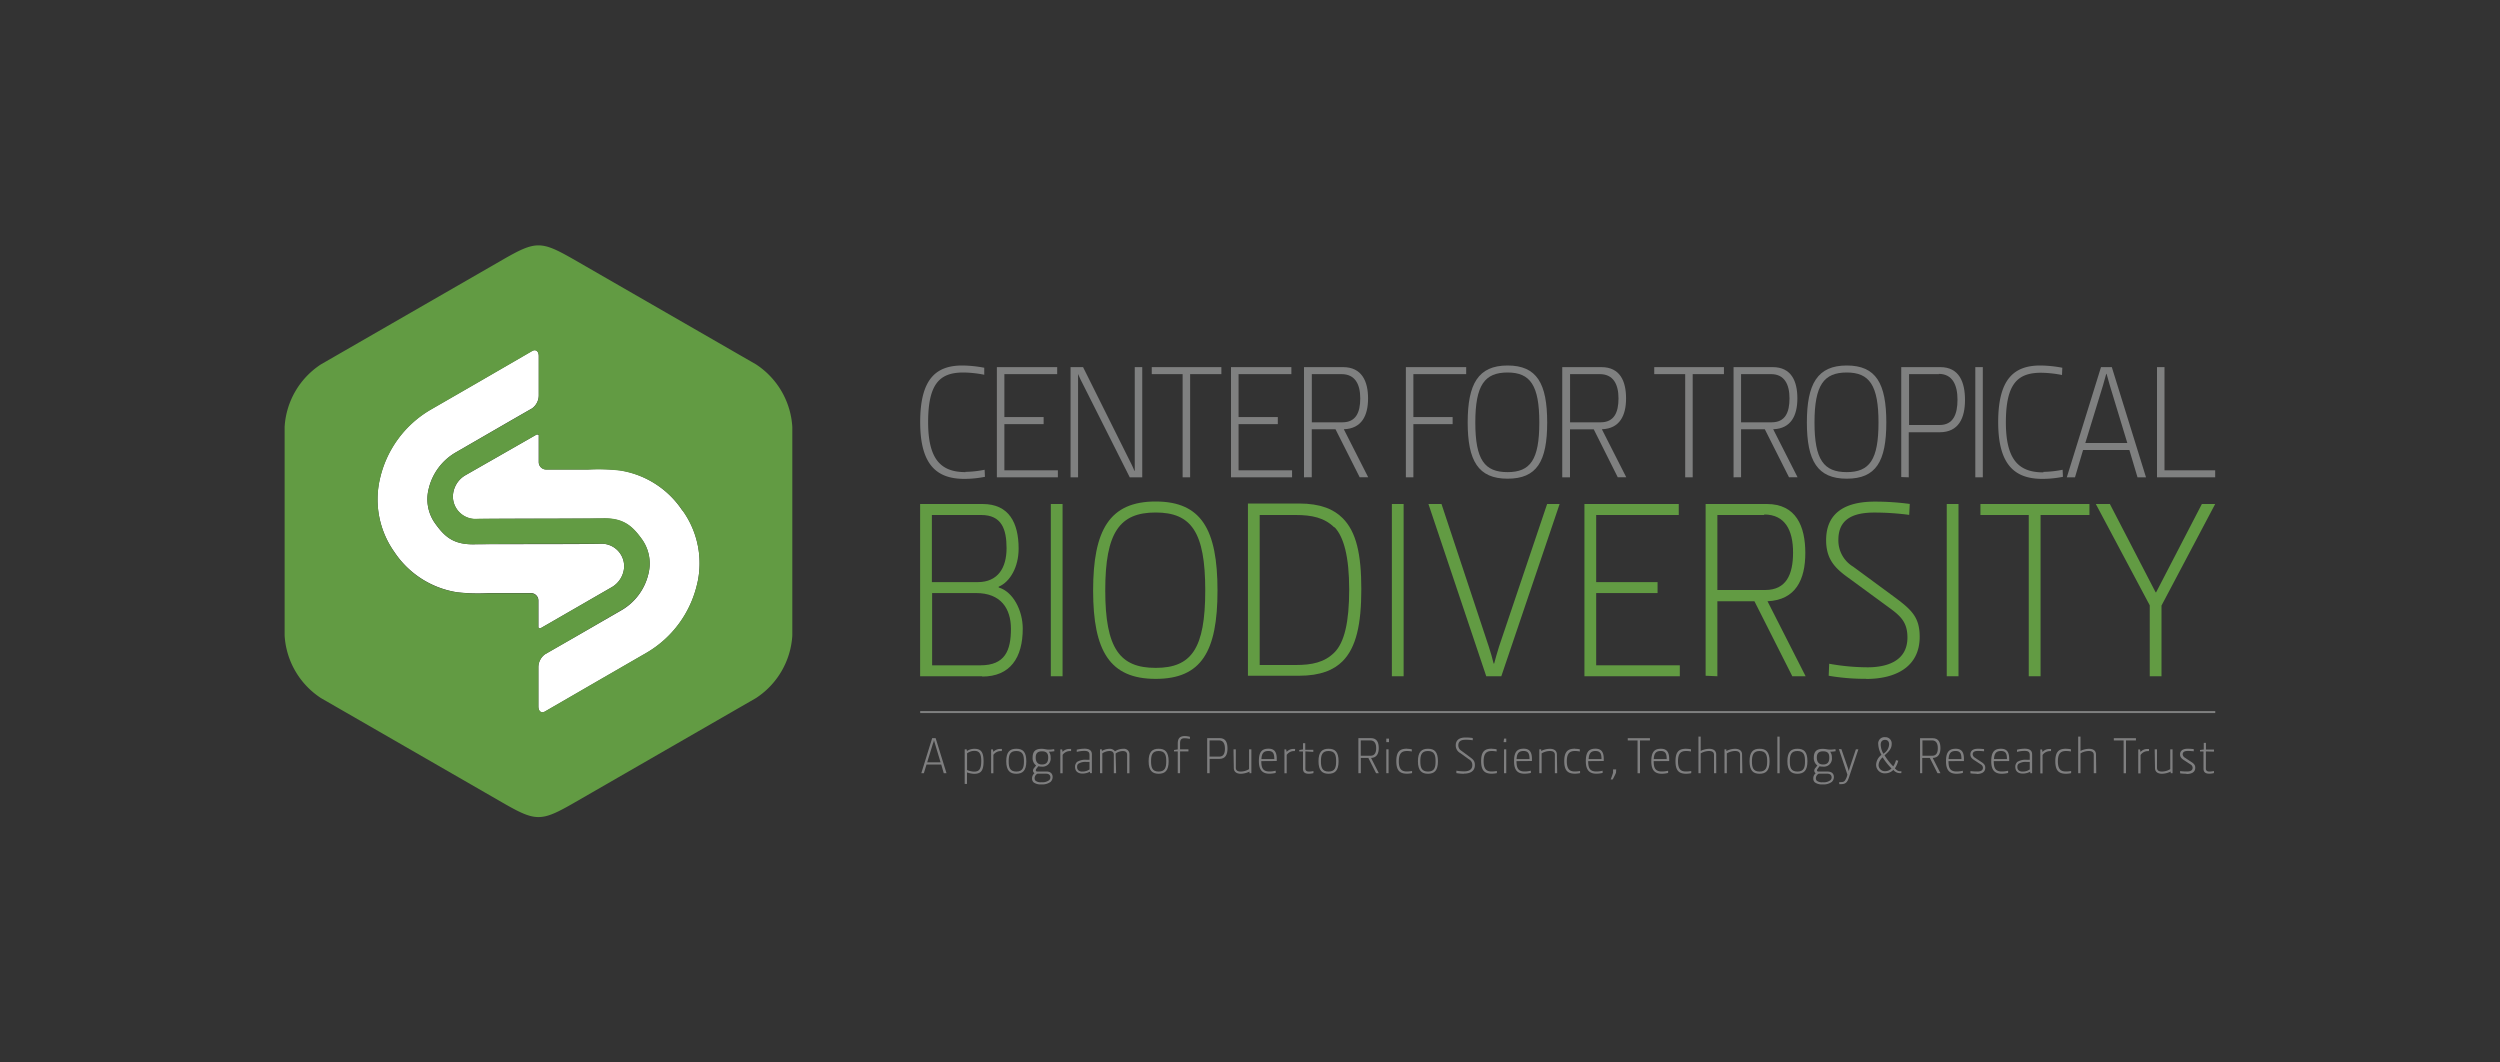 <svg id="Layer_1" data-name="Layer 1" xmlns="http://www.w3.org/2000/svg" viewBox="0 0 400 170"><rect x="0" y="0" width="400" height="170" fill="#333333" stroke="none"/><defs><style>.cls-1{fill:#fff;}.cls-2{fill:#629b43;}.cls-3{fill:#7f8080;}.cls-4{fill:#7f7f80;}</style></defs><path class="cls-1" d="M109.24,81.7a14.49,14.49,0,0,1,2.32,11.69,17.23,17.23,0,0,1-8.14,11.09l-7.56,4.36-8.64,5c-.6.35-1.08,0-1.08-.81v-6.31a2.58,2.58,0,0,1,1.08-2.06L91.87,102l7.57-4.36a9.12,9.12,0,0,0,4.32-5.88,6.66,6.66,0,0,0-1-5.39c-1.52-2.12-2.91-3.45-6.25-3.41s-16.65,0-20.11.08a3.61,3.61,0,0,1-3.93-3.49A4,4,0,0,1,74.53,76L85.8,69.55a.3.3,0,0,1,.39.1.32.32,0,0,1,0,.14v4.14a1.18,1.18,0,0,0,1.19,1.18H94.1a30,30,0,0,1,5.09.14,14.74,14.74,0,0,1,10,6.45"/><path class="cls-1" d="M99.87,90.49A4,4,0,0,1,97.8,94l-11.27,6.5a.28.28,0,0,1-.38-.1.22.22,0,0,1,0-.13V96.08a1.19,1.19,0,0,0-1.18-1.19H78.24a30,30,0,0,1-5.09-.13,14.84,14.84,0,0,1-10.06-6.45,14.55,14.55,0,0,1-2.31-11.7,17.19,17.19,0,0,1,8.14-11.09l7.56-4.36,8.63-5c.6-.35,1.09,0,1.09.81,0,.57,0,5.75,0,6.32a2.59,2.59,0,0,1-1.08,2.06c-1.15.65-3.49,2-4.65,2.67L72.9,72.4a9.17,9.17,0,0,0-4.33,5.89,6.67,6.67,0,0,0,1,5.39c1.51,2.13,2.9,3.45,6.25,3.41s16.64,0,20.11-.08a3.61,3.61,0,0,1,3.93,3.48"/><path class="cls-2" d="M97.8,94a4,4,0,0,0,2.07-3.47A3.62,3.62,0,0,0,95.93,87c-3.46,0-16.81,0-20.11.08s-4.73-1.28-6.24-3.41a6.63,6.63,0,0,1-1-5.39,9.13,9.13,0,0,1,4.33-5.88l7.56-4.36,4.65-2.68a2.55,2.55,0,0,0,1.08-2.05V57c0-.8-.48-1.16-1.07-.81l-8.64,5-7.56,4.36a17.19,17.19,0,0,0-8.14,11.09,14.55,14.55,0,0,0,2.31,11.7,14.74,14.74,0,0,0,10.06,6.44,29.87,29.87,0,0,0,5.09.15h6.69a1.19,1.19,0,0,1,1.18,1.19v4.13a.27.27,0,0,0,.42.24Zm13.75-.57a14.44,14.44,0,0,0-2.31-11.69,14.73,14.73,0,0,0-10.06-6.45,30.81,30.81,0,0,0-5.08-.15H87.41a1.18,1.18,0,0,1-1.19-1.18V69.79a.32.32,0,0,0,0-.14.28.28,0,0,0-.39-.1L74.53,76a4,4,0,0,0-2.07,3.46A3.62,3.62,0,0,0,76.4,83c3.46,0,16.81,0,20.11-.08s4.73,1.28,6.25,3.41a6.66,6.66,0,0,1,1,5.39,9.12,9.12,0,0,1-4.32,5.88L91.87,102l-4.65,2.68a2.58,2.58,0,0,0-1.08,2.06V113c0,.79.48,1.16,1.08.81l8.64-5,7.55-4.36a17.16,17.16,0,0,0,8.14-11.09M126.77,68.3v33.39a12.87,12.87,0,0,1-5.81,10l-29,16.7c-5.42,3.12-6.19,3.12-11.61,0l-29-16.7a12.85,12.85,0,0,1-5.81-10V68.3a12.84,12.84,0,0,1,5.81-10l29-16.7c5.42-3.12,6.18-3.12,11.61,0l29,16.7a12.87,12.87,0,0,1,5.81,10"/><path class="cls-3" d="M154.45,75.5a16.85,16.85,0,0,0,3.09-.34l.05,1.13a17,17,0,0,1-3.29.33c-4.35,0-7.07-2.16-7.07-9.08s2.53-9.06,6.75-9.06a19.62,19.62,0,0,1,3.5.36l0,1.12a18,18,0,0,0-3.32-.36c-3.72,0-5.66,1.67-5.66,7.94,0,6.06,2.12,8,6,8"/><polygon class="cls-3" points="159.5 76.37 159.5 58.74 169.15 58.74 169.15 59.86 160.7 59.86 160.7 66.73 166.98 66.73 166.98 67.86 160.7 67.86 160.7 75.25 169.26 75.25 169.26 76.37 159.5 76.37"/><path class="cls-3" d="M180.72,73.65c.21.42.52,1,.78,1.68h.06c0-.61,0-1.16,0-1.68V58.74h1.2V76.37h-2l-7.49-14.89c-.29-.57-.52-1-.78-1.64h0c0,.6,0,1.15,0,1.67V76.37h-1.2V58.74h2Z"/><polygon class="cls-3" points="190.42 59.86 190.42 76.37 189.22 76.37 189.22 59.86 184.28 59.86 184.28 58.74 195.42 58.74 195.42 59.86 190.42 59.86"/><polygon class="cls-3" points="196.96 76.37 196.96 58.74 206.62 58.74 206.62 59.86 198.17 59.86 198.17 66.73 204.45 66.73 204.45 67.86 198.17 67.86 198.17 75.25 206.73 75.25 206.73 76.37 196.96 76.37"/><path class="cls-3" d="M214.68,59.86h-4.79v7.71h4.9c2.14,0,2.85-1.57,2.85-3.82s-.81-3.89-3-3.89m-6,16.51V58.74h6.25c3,0,4,2.27,4,5s-1,4.84-3.88,4.94l3.9,7.68h-1.36l-3.87-7.68h-3.8v7.68Z"/><polygon class="cls-3" points="224.94 76.37 224.94 58.74 234.59 58.74 234.59 59.86 226.14 59.86 226.14 66.73 232.42 66.73 232.42 67.86 226.14 67.86 226.14 76.37 224.94 76.37"/><path class="cls-3" d="M241.21,59.6c-3.66,0-5.16,2-5.16,8s1.5,7.94,5.16,7.94,5.08-2,5.08-7.94-1.44-8-5.08-8m0-1.12c4.69,0,6.34,2.87,6.34,9.11s-1.65,9-6.34,9-6.38-2.85-6.38-9,1.67-9.11,6.38-9.11"/><path class="cls-3" d="M256,59.86h-4.79v7.71h4.89c2.15,0,2.86-1.57,2.86-3.82s-.82-3.89-3-3.89m-6,16.51V58.74h6.26c3,0,3.95,2.27,3.95,5s-1,4.84-3.87,4.94l3.9,7.68h-1.36L255,68.69h-3.8v7.68Z"/><polygon class="cls-3" points="270.83 59.86 270.83 76.37 269.63 76.37 269.63 59.86 264.68 59.86 264.68 58.74 275.83 58.74 275.83 59.86 270.83 59.86"/><path class="cls-3" d="M283.37,59.86h-4.8v7.71h4.9c2.15,0,2.85-1.57,2.85-3.82s-.81-3.89-2.95-3.89m-6,16.51V58.74h6.26c3,0,3.95,2.27,3.95,5s-1,4.84-3.87,4.94l3.9,7.68h-1.37l-3.87-7.68h-3.8v7.68Z"/><path class="cls-3" d="M295.48,59.6c-3.66,0-5.16,2-5.16,8s1.5,7.94,5.16,7.94,5.08-2,5.08-7.94-1.44-8-5.08-8m0-1.12c4.69,0,6.33,2.87,6.33,9.11s-1.64,9-6.33,9-6.38-2.85-6.38-9,1.67-9.11,6.38-9.11"/><path class="cls-3" d="M310.24,59.86h-4.79V68h4.89c2.15,0,2.86-1.68,2.86-4.05s-.82-4.13-3-4.13m-6,16.51V58.74h6.25c3,0,3.95,2.37,3.95,5.25s-1,5.17-4.06,5.17h-4.94v7.21Z"/><rect class="cls-3" x="316.05" y="58.74" width="1.2" height="17.63"/><path class="cls-3" d="M326.93,75.5a16.85,16.85,0,0,0,3.09-.34l.05,1.13a16.9,16.9,0,0,1-3.29.33c-4.35,0-7.07-2.16-7.07-9.08s2.54-9.06,6.75-9.06a19.82,19.82,0,0,1,3.51.36L329.92,60a18.22,18.22,0,0,0-3.33-.36c-3.72,0-5.65,1.67-5.65,7.94,0,6.06,2.12,8,6,8"/><path class="cls-3" d="M337,59.81c-.16.6-.34,1.26-.52,1.85l-2.83,9.22h6.72l-2.8-9.22c-.18-.59-.36-1.25-.52-1.85ZM340.7,72h-7.41L332,76.37h-1.31l5.47-17.63h1.73l5.47,17.63H342Z"/><polygon class="cls-3" points="345.12 76.37 345.12 58.74 346.32 58.74 346.32 75.25 354.43 75.25 354.43 76.37 345.12 76.37"/><path class="cls-2" d="M156.14,94.89h-7v11.56h7.74c3.92,0,4.87-2.37,4.87-5.84,0-3.27-1.64-5.72-5.57-5.72M157,82.4h-7.9V93.14h7.33c3.27,0,4.62-2.33,4.62-5.43s-.82-5.31-4.05-5.31m.17,25.8h-9.95V80.64h10c4.21,0,5.76,3,5.76,7.15,0,2.9-1.35,5.31-3.19,6.08V94c2.3.66,3.85,3.68,3.85,6.58,0,4.65-2,7.67-6.5,7.67"/><rect class="cls-2" x="168.13" y="80.64" width="1.88" height="27.56"/><path class="cls-2" d="M184.9,82c-5.73,0-8.06,3.14-8.06,12.45s2.33,12.41,8.06,12.41,7.94-3.06,7.94-12.41S190.59,82,184.9,82m0-1.76c7.32,0,9.9,4.49,9.9,14.25s-2.58,14.13-9.9,14.13-10-4.45-10-14.13,2.62-14.25,10-14.25"/><path class="cls-2" d="M213.5,84.4c-1.6-1.59-3.64-2-6.18-2h-5.77v24h5.77c2.54,0,4.58-.4,6.18-2s2.37-4.85,2.37-10.08-.86-8.45-2.37-10m-13.83-3.76h8.14c3.52,0,5.61.94,7,2.33,2.21,2.2,3,5.8,3,11.39s-.81,9.31-3,11.52c-1.39,1.38-3.48,2.32-7,2.32h-8.14Z"/><rect class="cls-2" x="222.7" y="80.64" width="1.88" height="27.56"/><path class="cls-2" d="M239.07,106.16c.16-.65.49-1.8.77-2.69l7.7-22.83h2l-9.33,27.56H237.8l-9.25-27.56h2.09l7.57,22.83c.29.89.61,2,.77,2.69Z"/><polygon class="cls-2" points="253.51 108.2 253.51 80.64 268.6 80.64 268.6 82.4 255.39 82.4 255.39 93.14 265.21 93.14 265.21 94.89 255.39 94.89 255.39 106.45 268.77 106.45 268.77 108.2 253.51 108.2"/><path class="cls-2" d="M282.27,82.4h-7.49v12h7.65c3.35,0,4.46-2.45,4.46-6s-1.27-6.08-4.62-6.08m-9.37,25.8V80.64h9.78c4.7,0,6.17,3.56,6.17,7.84S287.3,96,282.8,96.2l6.1,12h-2.13l-6.06-12h-5.93v12Z"/><path class="cls-2" d="M298.59,108.61a34.16,34.16,0,0,1-6-.49l.08-1.92a35.28,35.28,0,0,0,6.13.57c3.12,0,6.39-1,6.39-4.77,0-2.33-1-3.35-2.66-4.58l-6.83-5c-2.09-1.51-3.52-2.94-3.52-6,0-4,2.57-6.16,7.77-6.16a41.72,41.72,0,0,1,5.61.37l-.09,1.75a42.13,42.13,0,0,0-5.6-.37c-3.64,0-5.73,1.22-5.73,4.37a4.89,4.89,0,0,0,2.37,4.29l6.1,4.49c3.11,2.28,4.54,3.43,4.54,6.73,0,4.82-3.85,6.74-8.55,6.74"/><rect class="cls-2" x="311.48" y="80.64" width="1.88" height="27.56"/><polygon class="cls-2" points="326.49 82.4 326.49 108.2 324.6 108.2 324.6 82.4 316.87 82.4 316.87 80.64 334.31 80.64 334.31 82.4 326.49 82.4"/><polygon class="cls-2" points="345.84 96.89 345.84 108.2 343.96 108.2 343.96 96.85 335.33 80.64 337.58 80.64 344.9 94.77 344.98 94.77 352.3 80.64 354.43 80.64 345.84 96.89"/><path class="cls-4" d="M149.42,118.45c0,.19-.11.4-.17.59l-.9,2.93h2.14L149.6,119c-.06-.19-.12-.4-.17-.59Zm1.18,3.88h-2.36l-.42,1.38h-.41l1.74-5.61h.55l1.74,5.61H151Z"/><path class="cls-4" d="M155.93,120.14a2,2,0,0,0-1.2.39v2.67a3,3,0,0,0,1.12.26c.84,0,1.15-.44,1.15-1.71,0-1.07-.27-1.61-1.07-1.61m-1.27-.25.05.27h0a2.21,2.21,0,0,1,1.2-.35c1,0,1.46.46,1.46,2s-.45,2-1.52,2a3.67,3.67,0,0,1-1.13-.23v1.85h-.37v-5.53Z"/><path class="cls-4" d="M160.29,120.17h-.21a1.45,1.45,0,0,0-1.14.61v2.94h-.36v-3.82h.28l.08.4h0a1.47,1.47,0,0,1,1.12-.47h.25Z"/><path class="cls-4" d="M162.6,120.16c-1.06,0-1.21.71-1.21,1.64s.15,1.65,1.22,1.65,1.22-.71,1.22-1.65-.16-1.64-1.23-1.64m0,3.64c-1,0-1.6-.5-1.6-2s.58-2,1.61-2,1.6.49,1.6,2-.59,2-1.61,2"/><path class="cls-4" d="M166.71,122.32c.78,0,1-.47,1-1.11s-.24-1-1-1-1,.39-1,1,.25,1.11,1,1.11m.7,1.47H166a.81.81,0,0,0-.46.76.53.53,0,0,0,.15.37,1.35,1.35,0,0,0,.95.24,1.76,1.76,0,0,0,1.22-.33.56.56,0,0,0,.2-.47c0-.36-.27-.57-.68-.57m1.33-3.6a5.1,5.1,0,0,1-.84.08h-.05a1.45,1.45,0,0,1,.28.93,1.29,1.29,0,0,1-1.43,1.46,2.29,2.29,0,0,1-.54-.06l-.31.4a.45.45,0,0,0-.09.26c0,.11.07.18.23.18h1.46c.68,0,1,.37,1,.89a1.06,1.06,0,0,1-.33.77,2.16,2.16,0,0,1-1.46.4,1.87,1.87,0,0,1-1.25-.32.81.81,0,0,1-.25-.6,1.07,1.07,0,0,1,.39-.87h0a.49.49,0,0,1-.24-.41.72.72,0,0,1,.13-.37l.37-.45a1.46,1.46,0,0,1-.56-1.27c0-1,.47-1.4,1.43-1.4.5,0,.74.13,1.17.13a5.06,5.06,0,0,0,.84-.08Z"/><path class="cls-4" d="M171.37,120.17h-.22a1.44,1.44,0,0,0-1.13.61v2.94h-.37v-3.82h.29l.07.4h0a1.44,1.44,0,0,1,1.12-.47h.25Z"/><path class="cls-4" d="M174.32,121.91h-.49a2.08,2.08,0,0,0-1.33.31.64.64,0,0,0-.16.48.67.67,0,0,0,.19.54.86.86,0,0,0,.63.21,2,2,0,0,0,1.16-.34Zm-2.09.06a2.51,2.51,0,0,1,1.66-.4l.43,0v-.79c0-.48-.26-.64-.84-.64a5.57,5.57,0,0,0-1.2.16l0-.35a5.47,5.47,0,0,1,1.23-.16c.76,0,1.19.27,1.19.91v3h-.3l0-.24h0a2.5,2.5,0,0,1-1.19.31c-.67,0-1.2-.3-1.2-1.09a1,1,0,0,1,.28-.72"/><path class="cls-4" d="M178.58,123.71h-.37v-2.93c0-.48-.3-.62-.69-.62a2.13,2.13,0,0,0-1.15.38v3.17H176v-3.82h.3l0,.27h0a2.42,2.42,0,0,1,1.23-.35,1,1,0,0,1,.86.41h0a2.32,2.32,0,0,1,1.32-.41.87.87,0,0,1,1,.91v3h-.37v-2.93c0-.48-.29-.62-.69-.62a2,2,0,0,0-1.15.39,1.23,1.23,0,0,1,0,.2Z"/><path class="cls-4" d="M185.38,120.16c-1.06,0-1.21.71-1.21,1.64s.15,1.65,1.21,1.65,1.22-.71,1.22-1.65-.16-1.64-1.22-1.64m0,3.64c-1,0-1.6-.5-1.6-2s.58-2,1.6-2,1.6.49,1.6,2-.58,2-1.6,2"/><path class="cls-4" d="M190.37,118.23a4,4,0,0,0-.87-.11c-.57,0-.69.33-.69.85v.92h1.34v.33h-1.34v3.49h-.37v-3.49h-.6V120l.6-.09V119c0-.69.19-1.23,1.14-1.23a3.53,3.53,0,0,1,.81.12Z"/><path class="cls-4" d="M195.05,118.46h-1.52v2.6h1.56c.68,0,.9-.53.9-1.28s-.25-1.32-.94-1.32m-1.9,5.25V118.1h2c1,0,1.25.76,1.25,1.68s-.31,1.64-1.29,1.64h-1.57v2.29Z"/><path class="cls-4" d="M197.36,119.89h.37v2.94c0,.48.34.62.81.62a2.59,2.59,0,0,0,1.31-.39v-3.17h.37v3.82h-.3l0-.26h0a3.26,3.26,0,0,1-1.41.35c-.62,0-1.1-.29-1.1-.92Z"/><path class="cls-4" d="M202.94,120.16c-.67,0-1.07.27-1.11,1.29h2.06c0-.86-.18-1.29-.95-1.29m-1.13,1.62c0,1,.19,1.66,1.3,1.66a3.92,3.92,0,0,0,1-.13v.36a4.8,4.8,0,0,1-1,.12c-1,0-1.69-.46-1.69-2s.53-2,1.55-2,1.31.64,1.31,1.65v.32Z"/><path class="cls-4" d="M207.18,120.17H207a1.44,1.44,0,0,0-1.13.61v2.94h-.36v-3.82h.28l.07.4h0a1.46,1.46,0,0,1,1.12-.47h.25Z"/><path class="cls-4" d="M208.86,120.22V123c0,.28.19.45.58.45a3.43,3.43,0,0,0,.71-.08v.33a3.13,3.13,0,0,1-.72.1c-.82,0-.95-.39-.95-.84v-2.73h-.6V120l.6-.09v-1h.36v1.06h1.29v.33Z"/><path class="cls-4" d="M212.56,120.16c-1.05,0-1.21.71-1.21,1.64s.16,1.65,1.22,1.65,1.21-.71,1.21-1.65-.15-1.64-1.22-1.64m0,3.64c-1,0-1.6-.5-1.6-2s.58-2,1.61-2,1.6.49,1.6,2-.58,2-1.61,2"/><path class="cls-4" d="M219.25,118.46h-1.53v2.46h1.56c.68,0,.91-.5.91-1.22s-.26-1.24-.94-1.24m-1.91,5.25V118.1h2c1,0,1.26.73,1.26,1.6s-.32,1.54-1.23,1.57l1.24,2.44h-.44l-1.23-2.44h-1.21v2.44Z"/><path class="cls-4" d="M221.81,119.89h.36v3.82h-.36Zm0-1.71h.43v.56h-.43Z"/><path class="cls-4" d="M225.12,119.81a3.6,3.6,0,0,1,.77.08l0,.35a4.08,4.08,0,0,0-.76-.08c-.81,0-1.32.32-1.32,1.65s.53,1.63,1.29,1.63a5.69,5.69,0,0,0,.83-.08v.34a5,5,0,0,1-.78.09c-1.09,0-1.74-.39-1.74-2s.63-2,1.72-2"/><path class="cls-4" d="M228.47,120.16c-1.06,0-1.22.71-1.22,1.64s.16,1.65,1.23,1.65,1.21-.71,1.21-1.65-.16-1.64-1.22-1.64m0,3.64c-1,0-1.6-.5-1.6-2s.58-2,1.61-2,1.59.49,1.59,2-.58,2-1.6,2"/><path class="cls-4" d="M234.24,123.8a7.88,7.88,0,0,1-1.22-.1v-.39a7.34,7.34,0,0,0,1.25.11c.63,0,1.3-.2,1.3-1a1,1,0,0,0-.54-.93l-1.39-1a1.37,1.37,0,0,1-.72-1.23c0-.82.53-1.26,1.58-1.26a8.31,8.31,0,0,1,1.14.08v.36a7.28,7.28,0,0,0-1.14-.08c-.74,0-1.17.25-1.17.89a1,1,0,0,0,.49.87l1.24.92c.63.46.92.69.92,1.37,0,1-.79,1.37-1.74,1.37"/><path class="cls-4" d="M238.69,119.81a3.48,3.48,0,0,1,.77.08l0,.35a3.92,3.92,0,0,0-.76-.08c-.81,0-1.32.32-1.32,1.65s.54,1.63,1.3,1.63a5.43,5.43,0,0,0,.82-.08l0,.34a5,5,0,0,1-.78.09c-1.09,0-1.74-.39-1.74-2s.62-2,1.71-2"/><path class="cls-4" d="M240.65,119.89H241v3.82h-.36Zm0-1.71H241v.56h-.43Z"/><path class="cls-4" d="M243.77,120.16c-.67,0-1.07.27-1.12,1.29h2.07c0-.86-.19-1.29-.95-1.29m-1.13,1.62c0,1,.19,1.66,1.3,1.66a4,4,0,0,0,1-.13l0,.36a5,5,0,0,1-1,.12c-1.05,0-1.69-.46-1.69-2s.53-2,1.54-2,1.32.64,1.32,1.65v.32Z"/><path class="cls-4" d="M249.15,123.71h-.37v-2.93c0-.48-.34-.62-.81-.62a2.65,2.65,0,0,0-1.31.38v3.17h-.37v-3.82h.3l0,.27h0a3.1,3.1,0,0,1,1.41-.35c.61,0,1.1.28,1.1.91Z"/><path class="cls-4" d="M252,119.81a3.48,3.48,0,0,1,.77.08l0,.35a4,4,0,0,0-.77-.08c-.8,0-1.31.32-1.31,1.65s.53,1.63,1.3,1.63a5.56,5.56,0,0,0,.82-.08l0,.34a5.25,5.25,0,0,1-.78.09c-1.09,0-1.75-.39-1.75-2s.64-2,1.72-2"/><path class="cls-4" d="M255.29,120.16c-.66,0-1.06.27-1.11,1.29h2.06c0-.86-.18-1.29-1-1.29m-1.13,1.62c0,1,.19,1.66,1.31,1.66a3.9,3.9,0,0,0,1-.13l0,.36a4.89,4.89,0,0,1-1,.12c-1,0-1.69-.46-1.69-2s.54-2,1.55-2,1.32.64,1.32,1.65v.32Z"/><path class="cls-4" d="M258.56,123.64a10.59,10.59,0,0,1-.53,1.07h-.32c.12-.28.3-.81.38-1.08l0-.53h.5Z"/><polygon class="cls-4" points="262.4 118.47 262.4 123.72 262.01 123.72 262.01 118.47 260.44 118.47 260.44 118.11 263.99 118.11 263.99 118.47 262.4 118.47"/><path class="cls-4" d="M265.72,120.16c-.67,0-1.07.27-1.12,1.29h2.07c0-.86-.19-1.29-.95-1.29m-1.13,1.62c0,1,.19,1.66,1.31,1.66a4.42,4.42,0,0,0,1-.12l0,.35a4.41,4.41,0,0,1-1,.13c-1.05,0-1.69-.47-1.69-2s.53-2,1.54-2,1.32.65,1.32,1.65v.32Z"/><path class="cls-4" d="M269.79,119.81a3.6,3.6,0,0,1,.77.08l0,.35a4.09,4.09,0,0,0-.77-.08c-.81,0-1.31.32-1.31,1.66s.53,1.62,1.29,1.62a4.58,4.58,0,0,0,.83-.08l0,.35a5.24,5.24,0,0,1-.79.09c-1.09,0-1.73-.4-1.73-2s.62-2,1.71-2"/><path class="cls-4" d="M274.6,123.71h-.36v-2.93c0-.48-.34-.62-.81-.62a2.72,2.72,0,0,0-1.32.38v3.17h-.36v-5.85h.36v2.29h0a3.16,3.16,0,0,1,1.38-.34c.62,0,1.1.28,1.1.91Z"/><path class="cls-4" d="M278.78,123.71h-.37v-2.93c0-.48-.34-.62-.81-.62a2.68,2.68,0,0,0-1.31.38v3.17h-.37v-3.82h.3l0,.27h0a3.13,3.13,0,0,1,1.41-.35c.61,0,1.1.28,1.1.91Z"/><path class="cls-4" d="M281.52,120.16c-1,0-1.21.71-1.21,1.65s.16,1.64,1.22,1.64,1.22-.71,1.22-1.64-.16-1.65-1.23-1.65m0,3.64c-1,0-1.59-.5-1.59-2s.58-2,1.6-2,1.6.49,1.6,2-.58,2-1.61,2"/><rect class="cls-4" x="284.38" y="117.86" width="0.36" height="5.86"/><path class="cls-4" d="M287.58,120.16c-1.06,0-1.21.71-1.21,1.65s.15,1.64,1.22,1.64,1.21-.71,1.21-1.64-.15-1.65-1.22-1.65m0,3.64c-1,0-1.6-.5-1.6-2s.58-2,1.61-2,1.6.49,1.6,2-.59,2-1.61,2"/><path class="cls-4" d="M291.69,122.32c.78,0,1-.46,1-1.11s-.24-1-1-1-1,.39-1,1,.25,1.11,1,1.11m.69,1.47H291a.83.83,0,0,0-.46.77.5.5,0,0,0,.15.36,1.33,1.33,0,0,0,.95.24,1.76,1.76,0,0,0,1.22-.32.59.59,0,0,0,.2-.47c0-.37-.27-.58-.69-.58m1.34-3.6a5.1,5.1,0,0,1-.84.08h-.05a1.45,1.45,0,0,1,.28.93,1.29,1.29,0,0,1-1.43,1.46,2.44,2.44,0,0,1-.55-.06l-.3.41a.44.44,0,0,0-.1.26c0,.1.08.18.24.18h1.46c.68,0,1,.36,1,.88a1.06,1.06,0,0,1-.33.77,2.16,2.16,0,0,1-1.46.4,1.87,1.87,0,0,1-1.25-.32.78.78,0,0,1-.25-.6,1,1,0,0,1,.39-.86h0a.5.5,0,0,1-.24-.41.69.69,0,0,1,.13-.37l.37-.46a1.47,1.47,0,0,1-.57-1.27c0-1,.48-1.39,1.44-1.39.5,0,.74.12,1.17.12a5.06,5.06,0,0,0,.84-.08Z"/><path class="cls-4" d="M296.94,119.89h.4l-1.43,4.26c-.25.78-.44,1.31-1.3,1.31a2,2,0,0,1-.33,0l0-.33a1.84,1.84,0,0,0,.39,0,.65.65,0,0,0,.49-.2,2.49,2.49,0,0,0,.42-1l-1.36-4.07h.4l1,2.9c.07.22.12.39.18.63h0c.06-.24.11-.41.18-.63Z"/><path class="cls-4" d="M301.34,120.6a1.87,1.87,0,0,0,.92-1.49c0-.41-.19-.73-.65-.73s-.7.29-.7.78a3.23,3.23,0,0,0,.43,1.44m1.34,2.39a10.18,10.18,0,0,1-1.45-1.81,1.72,1.72,0,0,0-.66,1.21,1,1,0,0,0,1.08,1,1.38,1.38,0,0,0,1-.45m1.56.76a1.27,1.27,0,0,1-.27,0,1.33,1.33,0,0,1-1-.52,1.77,1.77,0,0,1-1.29.55,1.36,1.36,0,0,1-1.47-1.41,2.06,2.06,0,0,1,.86-1.54,3.67,3.67,0,0,1-.52-1.69,1,1,0,0,1,1.1-1.14,1,1,0,0,1,1.05,1.09c0,.81-.53,1.26-1.14,1.81a9.13,9.13,0,0,0,1.39,1.77,3.18,3.18,0,0,0,.44-1l.36.1a3.94,3.94,0,0,1-.54,1.22c.35.35.53.46.82.46a1,1,0,0,0,.23,0Z"/><path class="cls-4" d="M309.12,118.46h-1.53v2.46h1.56c.68,0,.9-.5.9-1.22s-.25-1.24-.93-1.24m-1.91,5.25v-5.6h2c1,0,1.26.72,1.26,1.59s-.32,1.54-1.24,1.57l1.24,2.44H310l-1.23-2.44h-1.21v2.44Z"/><path class="cls-4" d="M312.89,120.16c-.67,0-1.07.27-1.12,1.29h2.06c0-.86-.18-1.29-.94-1.29m-1.13,1.62c0,1,.19,1.66,1.3,1.66a4.51,4.51,0,0,0,1-.12l0,.35a4.41,4.41,0,0,1-1,.13c-1.05,0-1.7-.47-1.7-2s.54-2,1.56-2,1.31.65,1.31,1.65v.32Z"/><path class="cls-4" d="M316.27,123.8a7.4,7.4,0,0,1-1-.07l0-.36a6.71,6.71,0,0,0,1,.07c.34,0,1,0,1-.61a.65.65,0,0,0-.35-.53l-.92-.6c-.45-.28-.74-.53-.74-1s.31-.9,1.19-.9a7,7,0,0,1,1,.06l0,.35a7.9,7.9,0,0,0-1-.06c-.57,0-.82.19-.82.55a.7.7,0,0,0,.37.54l.9.6c.46.29.74.51.74,1,0,.7-.57,1-1.38,1"/><path class="cls-4" d="M320.16,120.16c-.67,0-1.07.27-1.12,1.29h2.07c0-.86-.18-1.29-.95-1.29M319,121.78c0,1,.19,1.66,1.3,1.66a4.51,4.51,0,0,0,1-.12l0,.35a4.41,4.41,0,0,1-1,.13c-1.05,0-1.7-.47-1.7-2s.54-2,1.56-2,1.31.65,1.31,1.65v.32Z"/><path class="cls-4" d="M324.76,121.91h-.49a2.08,2.08,0,0,0-1.33.31.65.65,0,0,0-.16.48.67.67,0,0,0,.19.54.86.86,0,0,0,.63.21,1.89,1.89,0,0,0,1.16-.34Zm-2.09.06a2.51,2.51,0,0,1,1.66-.4l.43,0v-.78c0-.49-.26-.65-.84-.65a5.57,5.57,0,0,0-1.2.16l0-.35a5.46,5.46,0,0,1,1.22-.16c.77,0,1.2.27,1.2.92v3h-.3l0-.25h0a2.39,2.39,0,0,1-1.19.31c-.67,0-1.2-.3-1.2-1.09a1,1,0,0,1,.28-.72"/><path class="cls-4" d="M328.16,120.18a.86.86,0,0,0-.21,0,1.43,1.43,0,0,0-1.14.62v2.94h-.36v-3.83h.28l.07.41h0a1.45,1.45,0,0,1,1.12-.48l.25,0Z"/><path class="cls-4" d="M330.58,119.81a3.48,3.48,0,0,1,.77.08v.35a4.09,4.09,0,0,0-.77-.08c-.81,0-1.32.32-1.32,1.66s.54,1.62,1.3,1.62a4.38,4.38,0,0,0,.82-.08l0,.35a5.24,5.24,0,0,1-.79.09c-1.09,0-1.74-.4-1.74-2s.63-2,1.71-2"/><path class="cls-4" d="M335.4,123.71H335v-2.93c0-.48-.34-.62-.81-.62a2.68,2.68,0,0,0-1.31.38v3.17h-.37v-5.85h.37v2.29h0a3.09,3.09,0,0,1,1.38-.34c.62,0,1.1.28,1.1.91Z"/><polygon class="cls-4" points="340.16 118.47 340.16 123.72 339.78 123.72 339.78 118.47 338.21 118.47 338.21 118.11 341.75 118.11 341.75 118.47 340.16 118.47"/><path class="cls-4" d="M343.83,120.18a.86.86,0,0,0-.21,0,1.4,1.4,0,0,0-1.13.62v2.94h-.37v-3.83h.28l.08.41h0a1.41,1.41,0,0,1,1.11-.48l.25,0Z"/><path class="cls-4" d="M344.75,119.89h.37v2.94c0,.48.34.62.81.62a2.59,2.59,0,0,0,1.31-.39v-3.17h.37v3.82h-.3l0-.26h0a3.26,3.26,0,0,1-1.41.35c-.62,0-1.1-.28-1.1-.92Z"/><path class="cls-4" d="M349.82,123.8a7.37,7.37,0,0,1-1-.07l0-.36a6.61,6.61,0,0,0,1,.07c.33,0,1,0,1-.61a.65.65,0,0,0-.35-.53l-.92-.6c-.45-.28-.74-.53-.74-1s.31-.9,1.19-.9a6.91,6.91,0,0,1,1,.06l0,.35a7.76,7.76,0,0,0-.94-.06c-.58,0-.83.19-.83.55a.7.7,0,0,0,.37.54l.9.6c.46.29.74.51.74,1,0,.7-.57,1-1.38,1"/><path class="cls-4" d="M352.94,120.23V123c0,.28.2.45.58.45a3.37,3.37,0,0,0,.71-.09v.33a3,3,0,0,1-.72.1c-.81,0-.95-.39-.95-.83v-2.73H352V120l.6-.08,0-1.06h.35v1.06h1.29v.34Z"/><rect class="cls-3" x="147.23" y="113.77" width="207.21" height="0.32"/></svg>